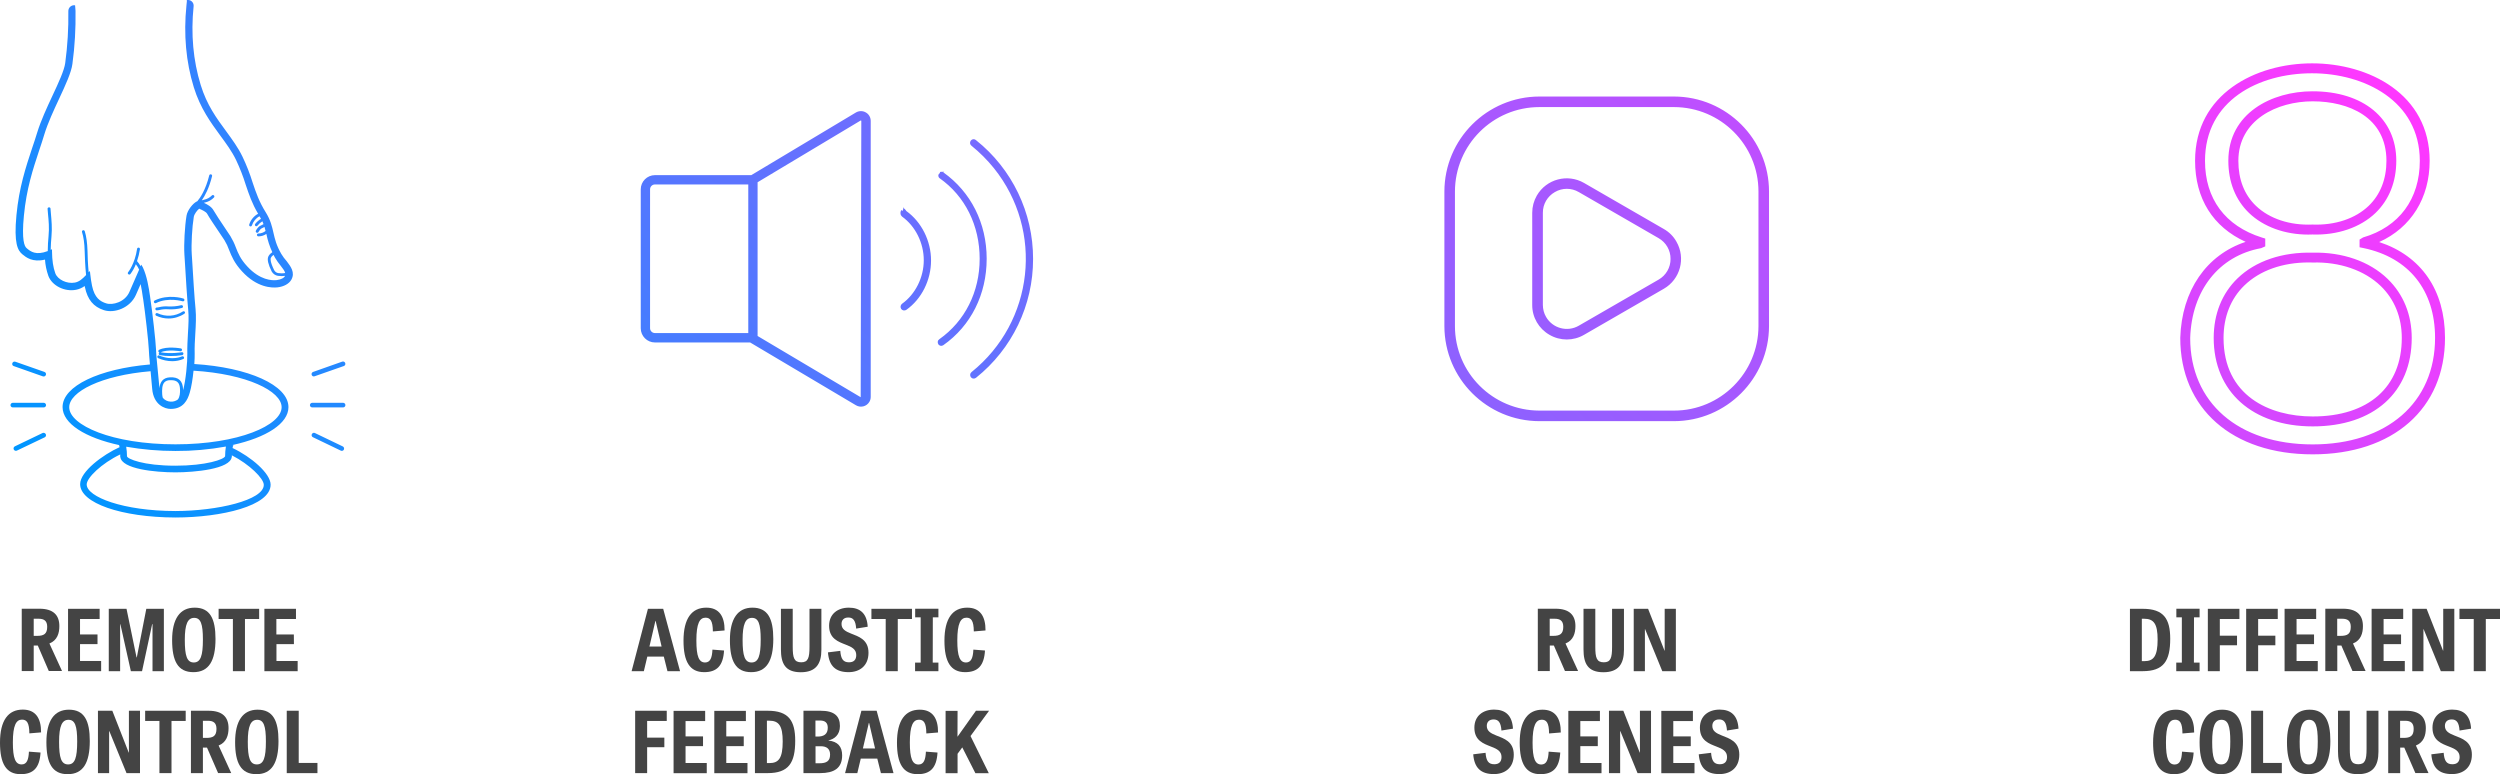 <svg enable-background="new 0 0 2817.8 872.6" viewBox="0 0 2817.8 872.6" xmlns="http://www.w3.org/2000/svg" xmlns:xlink="http://www.w3.org/1999/xlink"><linearGradient id="a" gradientTransform="matrix(1 0 0 -1 -3.449 874)" gradientUnits="userSpaceOnUse" x1="577.385" x2="2123.241" y1="-191.377" y2="1354.478"><stop offset="0" stop-color="#0096ff"/><stop offset="1" stop-color="#ff37ff"/></linearGradient><g fill="#444"><path d="m42.6 727.6h-4.6v28.8h-13.5v-70.3h19.9c15.8 0 22.5 7.3 22.5 19.6 0 8-2.3 16-11.2 19.6l14.2 31h-14.9zm-.8-10.9c7.5 0 11.4-2.1 11.4-10.2 0-6.8-3.6-9.1-9.6-9.1h-5.6v19.3z"/><path d="m109.9 726h-19.7v19h23.8v11.5h-37.3v-70.3h35.6v11.5h-22.1v17.4h19.7z"/><path d="m147.5 756.5-11.8-52.9h-.3v52.9h-12.8v-70.3h20l11.3 54.8h.3l10.7-54.8h19.8v70.3h-12.8v-53h-.4l-11.4 53z"/><path d="m194 721.5c0-23.9 8.7-36.6 25.4-36.6 17.4 0 23.5 12.5 23.5 35.3 0 24.4-7.4 37.4-24.9 37.4s-24-12.5-24-36.1zm34.7-.7c0-17.6-2.5-24.4-9.8-24.4s-10.6 7-10.6 24.8c0 18 2.4 25.5 10.2 25.5 7.6-.1 10.2-7.5 10.2-25.9z"/><path d="m262.5 697.7h-16.1v-11.5h45.7v11.5h-16v58.8h-13.6z"/><path d="m331.3 726h-19.7v19h23.9v11.5h-37.5v-70.3h35.6v11.5h-22.1v17.4h19.7z"/><path d="m32.6 847.2 13.1 1c-1 17.3-8.2 24.4-22.4 24.4-16.3 0-23.3-11.8-23.3-35.6 0-25.1 9.3-37.2 25.7-37.2 14.3 0 20.7 9.6 20.6 25.7l-13.2 1.1c-.1-12.1-3-15.5-8.3-15.5-6.6 0-10.3 6.5-10.3 25.7 0 18.1 2.9 24.8 9.9 24.8 5.8 0 7.8-5.2 8.2-14.4z"/><path d="m52.3 836.5c0-23.9 8.7-36.6 25.4-36.6 17.4 0 23.5 12.5 23.5 35.3 0 24.4-7.4 37.4-24.9 37.4s-24-12.6-24-36.1zm34.7-.8c0-17.6-2.5-24.4-9.8-24.4s-10.6 7-10.6 24.8c0 18 2.4 25.5 10.2 25.5 7.6 0 10.2-7.4 10.2-25.9z"/><path d="m142.6 871.4-19.4-47.4-.2.1v47.3h-12.6v-70.3h16.2l18.5 47.2.2-.1v-47.1h12.5v70.3z"/><path d="m179.7 812.6h-16.1v-11.5h45.7v11.5h-16v58.8h-13.6z"/><path d="m233.3 842.6h-4.6v28.8h-13.5v-70.3h19.9c15.8 0 22.5 7.3 22.5 19.6 0 8-2.3 16-11.2 19.6l14.2 31h-14.8zm-.7-10.9c7.5 0 11.4-2.1 11.4-10.2 0-6.8-3.6-9.1-9.6-9.1h-5.7v19.3z"/><path d="m265 836.5c0-23.9 8.7-36.6 25.4-36.6 17.4 0 23.5 12.5 23.5 35.3 0 24.4-7.4 37.4-24.9 37.4-17.4 0-24-12.6-24-36.1zm34.7-.8c0-17.6-2.5-24.4-9.8-24.4s-10.6 7-10.6 24.8c0 18 2.4 25.5 10.2 25.5 7.6 0 10.2-7.4 10.2-25.9z"/><path d="m336.7 859.9h21.1v11.5h-34.6v-70.3h13.5z"/><path d="m747.5 686.2 19 70.3h-14.2l-4.1-16.4h-18.6l-3.9 16.4h-13.8l18.4-70.3zm-8.5 13.7h-.3l-6.7 28.8h13.7z"/><path d="m803 732.2 13.1 1c-1 17.3-8.2 24.4-22.4 24.4-16.3 0-23.3-11.8-23.3-35.5 0-25.1 9.3-37.2 25.7-37.2 14.3 0 20.7 9.6 20.6 25.7l-13.2 1.1c-.1-12.1-3-15.5-8.3-15.5-6.6 0-10.3 6.5-10.3 25.7 0 18.1 2.9 24.8 9.9 24.8 5.8-.1 7.8-5.3 8.2-14.5z"/><path d="m822.7 721.5c0-23.9 8.7-36.6 25.4-36.6 17.4 0 23.5 12.5 23.5 35.3 0 24.4-7.4 37.4-24.9 37.4s-24-12.5-24-36.1zm34.7-.7c0-17.6-2.5-24.4-9.8-24.4s-10.6 7-10.6 24.8c0 18 2.4 25.5 10.2 25.5 7.6-.1 10.2-7.5 10.2-25.9z"/><path d="m912.4 686.2h13.4v46.2c0 15.9-6.2 25.3-23.2 25.3-17.8 0-22.4-10.2-22.4-25.8v-45.7h13.3v42.9c0 12.3 1.5 17.4 9.6 17.4 7.6 0 9.3-4.8 9.3-17.3z"/><path d="m965 708.5c-.6-9.1-3.4-12.5-8.8-12.5-5.2 0-7.7 3-7.7 7.3 0 5.9 4.7 8.4 10.5 10.7 8.8 3.5 19.9 6.8 19.9 21.7s-10.1 21.9-22.4 21.9c-14.8 0-22.1-7.1-23.3-22.3l13.9-1.7c.7 9 3.2 12.9 9.8 12.9 5.3 0 8.2-2.7 8.2-8.2 0-6.7-5.4-9.2-11.6-11.6-8.6-3.4-19-6.8-19-21.4 0-13.2 9.6-20.4 22.3-20.4 12.9 0 20.4 6.8 21.2 21.5z"/><path d="m998.3 697.7h-16.1v-11.5h45.7v11.5h-16v58.8h-13.6z"/><path d="m1051.3 746.8h6.4v9.7h-26.3v-9.7h6.3v-51h-6.2v-9.7h26.2v9.7h-6.3z"/><path d="m1097.1 732.2 13.1 1c-1 17.3-8.2 24.4-22.4 24.4-16.3 0-23.3-11.8-23.3-35.5 0-25.1 9.3-37.2 25.7-37.2 14.3 0 20.7 9.6 20.6 25.7l-13.2 1.1c-.1-12.1-3-15.5-8.3-15.5-6.6 0-10.3 6.5-10.3 25.7 0 18.1 2.9 24.8 9.9 24.8 5.8-.1 7.8-5.3 8.2-14.5z"/><path d="m748.8 842.2h-19.4v29.2h-13.5v-70.3h35.6v11.5h-22.1v18.8h19.4z"/><path d="m792.4 841h-19.7v19h23.9v11.5h-37.4v-70.3h35.6v11.5h-22.1v17.3h19.7z"/><path d="m838.3 841h-19.7v19h23.9v11.5h-37.4v-70.3h35.6v11.5h-22.1v17.3h19.7z"/><path d="m850.9 871.4v-70.3h14.5c23.5 0 30.9 11.2 30.9 33.8 0 25-7.4 36.5-31.1 36.5zm16.3-11.3c10.6 0 15-5.7 15-24.4 0-17.6-4.3-23.4-15.2-23.4h-2.6v47.8z"/><path d="m905.6 871.4v-70.3h19.4c15.5 0 21.7 6.1 21.7 17.2 0 10.1-6.4 14.8-12.9 16.2v.2c10.5 1.1 15.4 6.8 15.4 16.7 0 14.5-9.2 20-24.9 20zm16-41.2c6.8 0 11.4-2.6 11.4-9.9 0-6-3.3-8.2-8.9-8.2h-5v18.1zm2 30.1c8 0 12-2.5 12-9.8 0-6.3-3.7-9.4-10.5-9.4h-5.9v19.2z"/><path d="m988.1 801.1 19 70.3h-14.2l-4.1-16.4h-18.6l-3.9 16.4h-13.8l18.4-70.3zm-8.5 13.7h-.3l-6.7 28.8h13.7z"/><path d="m1043.6 847.2 13.1 1c-1 17.3-8.2 24.4-22.4 24.4-16.3 0-23.3-11.8-23.3-35.5 0-25.1 9.3-37.2 25.7-37.2 14.3 0 20.7 9.6 20.6 25.7l-13.2 1.1c-.1-12.1-3-15.5-8.3-15.5-6.6 0-10.3 6.5-10.3 25.7 0 18.1 2.9 24.8 9.9 24.8 5.8-.1 7.8-5.3 8.2-14.5z"/><path d="m1079.2 830.4 20.8-29.3h14.8l-20.9 28.5 20.6 41.9h-15.1l-14.8-29.1-5.3 7.2v21.9h-13.5v-70.3h13.5z"/><path d="m1751.4 727.6h-4.6v28.8h-13.5v-70.3h19.9c15.8 0 22.5 7.3 22.5 19.6 0 8-2.3 16-11.2 19.6l14.2 31h-14.8zm-.8-10.9c7.5 0 11.4-2.1 11.4-10.2 0-6.8-3.6-9.1-9.6-9.1h-5.7v19.3z"/><path d="m1817 686.2h13.4v46.2c0 15.9-6.2 25.3-23.2 25.3-17.8 0-22.4-10.2-22.4-25.8v-45.7h13.3v42.9c0 12.3 1.5 17.4 9.6 17.4 7.6 0 9.3-4.8 9.3-17.3z"/><path d="m1873.6 756.5-19.4-47.4-.2.1v47.3h-12.6v-70.3h16.2l18.5 47.2.2-.1v-47.1h12.6v70.3z"/><path d="m1692.3 823.4c-.6-9.1-3.4-12.5-8.8-12.5-5.2 0-7.7 3-7.7 7.3 0 5.9 4.7 8.4 10.5 10.7 8.8 3.5 19.9 6.8 19.9 21.7s-10.1 21.9-22.4 21.9c-14.8 0-22.1-7.1-23.3-22.3l13.9-1.7c.7 9 3.2 12.9 9.8 12.9 5.3 0 8.2-2.7 8.2-8.2 0-6.7-5.4-9.2-11.6-11.6-8.6-3.4-19-6.8-19-21.4 0-13.2 9.6-20.4 22.3-20.4 12.9 0 20.4 6.8 21.2 21.5z"/><path d="m1745.5 847.2 13.1 1c-1 17.3-8.2 24.4-22.4 24.4-16.3 0-23.3-11.8-23.3-35.5 0-25.1 9.3-37.2 25.7-37.2 14.3 0 20.7 9.6 20.6 25.7l-13.2 1.1c-.1-12.1-3-15.5-8.3-15.5-6.6 0-10.3 6.5-10.3 25.7 0 18.1 2.9 24.8 9.9 24.8 5.8-.1 7.8-5.3 8.2-14.5z"/><path d="m1800.9 841h-19.7v19h23.9v11.5h-37.4v-70.3h35.6v11.5h-22.1v17.3h19.7z"/><path d="m1845.7 871.4-19.4-47.4-.2.1v47.3h-12.6v-70.3h16.2l18.5 47.2.2-.1v-47.1h12.5v70.3z"/><path d="m1905.7 841h-19.7v19h23.9v11.5h-37.4v-70.3h35.6v11.5h-22.1v17.3h19.7z"/><path d="m1946.5 823.4c-.6-9.1-3.4-12.5-8.8-12.5-5.2 0-7.7 3-7.7 7.3 0 5.9 4.7 8.4 10.5 10.7 8.8 3.5 19.9 6.8 19.9 21.7s-10.1 21.9-22.4 21.9c-14.8 0-22.1-7.1-23.3-22.3l13.9-1.7c.7 9 3.2 12.9 9.8 12.9 5.3 0 8.2-2.7 8.2-8.2 0-6.7-5.4-9.2-11.6-11.6-8.6-3.4-19-6.8-19-21.4 0-13.2 9.6-20.4 22.3-20.4 12.9 0 20.4 6.8 21.2 21.5z"/><path d="m2400.7 756.5v-70.3h14.5c23.5 0 30.9 11.2 30.9 33.8 0 25-7.4 36.5-31.1 36.5zm16.2-11.3c10.6 0 15-5.7 15-24.4 0-17.6-4.3-23.4-15.2-23.4h-2.6v47.8z"/><path d="m2472.8 746.8h6.4v9.7h-26.3v-9.7h6.3v-51h-6.2v-9.7h26.2v9.7h-6.3z"/><path d="m2521.4 727.3h-19.4v29.2h-13.5v-70.3h35.6v11.5h-22.1v18.8h19.4z"/><path d="m2564.6 727.3h-19.4v29.2h-13.5v-70.3h35.6v11.5h-22.1v18.8h19.4z"/><path d="m2608.2 726h-19.7v19h23.9v11.5h-37.4v-70.3h35.6v11.5h-22.1v17.4h19.7z"/><path d="m2639 727.6h-4.6v28.8h-13.5v-70.3h19.9c15.8 0 22.5 7.3 22.5 19.6 0 8-2.3 16-11.2 19.6l14.2 31h-14.8zm-.8-10.9c7.5 0 11.4-2.1 11.4-10.2 0-6.8-3.6-9.1-9.6-9.1h-5.7v19.3z"/><path d="m2706.3 726h-19.7v19h23.9v11.5h-37.4v-70.3h35.6v11.5h-22.1v17.4h19.7z"/><path d="m2751.1 756.5-19.4-47.4-.2.1v47.3h-12.6v-70.3h16.2l18.5 47.2.2-.1v-47.1h12.5v70.3z"/><path d="m2788.2 697.7h-16.1v-11.5h45.7v11.5h-16v58.8h-13.6z"/><path d="m2459.4 847.2 13.1 1c-1 17.3-8.2 24.4-22.4 24.4-16.3 0-23.3-11.8-23.3-35.5 0-25.1 9.3-37.2 25.7-37.2 14.3 0 20.7 9.6 20.6 25.7l-13.2 1.1c-.1-12.1-3-15.5-8.3-15.5-6.6 0-10.3 6.5-10.3 25.7 0 18.1 2.9 24.8 9.9 24.8 5.8-.1 7.8-5.3 8.2-14.5z"/><path d="m2479.2 836.5c0-23.9 8.7-36.6 25.4-36.6 17.4 0 23.5 12.5 23.5 35.3 0 24.4-7.4 37.4-24.9 37.4s-24-12.6-24-36.1zm34.6-.8c0-17.6-2.5-24.4-9.8-24.4s-10.6 7-10.6 24.8c0 18 2.4 25.5 10.2 25.5 7.6 0 10.2-7.4 10.2-25.9z"/><path d="m2550.8 859.9h21.1v11.5h-34.6v-70.3h13.5z"/><path d="m2577.7 836.5c0-23.9 8.7-36.6 25.4-36.6 17.4 0 23.5 12.5 23.5 35.3 0 24.4-7.4 37.4-24.9 37.4s-24-12.6-24-36.1zm34.7-.8c0-17.6-2.5-24.4-9.8-24.4s-10.6 7-10.6 24.8c0 18 2.4 25.5 10.2 25.5 7.6 0 10.2-7.4 10.2-25.9z"/><path d="m2667.4 801.1h13.4v46.2c0 15.9-6.2 25.3-23.2 25.3-17.8 0-22.4-10.2-22.4-25.8v-45.7h13.3v42.9c0 12.3 1.5 17.4 9.6 17.4 7.6 0 9.3-4.8 9.3-17.3z"/><path d="m2709.9 842.6h-4.6v28.8h-13.5v-70.3h19.9c15.8 0 22.5 7.3 22.5 19.6 0 8-2.3 16-11.2 19.6l14.2 31h-14.8zm-.8-10.9c7.5 0 11.4-2.1 11.4-10.2 0-6.8-3.6-9.1-9.6-9.1h-5.7v19.3z"/><path d="m2772.2 823.4c-.6-9.1-3.4-12.5-8.8-12.5-5.2 0-7.7 3-7.7 7.3 0 5.9 4.7 8.4 10.5 10.7 8.8 3.5 19.9 6.8 19.9 21.7s-10.1 21.9-22.4 21.9c-14.8 0-22.1-7.1-23.3-22.3l13.9-1.7c.7 9 3.2 12.9 9.8 12.9 5.3 0 8.2-2.7 8.2-8.2 0-6.7-5.4-9.2-11.6-11.6-8.6-3.4-19-6.8-19-21.4 0-13.2 9.6-20.4 22.3-20.4 12.9 0 20.4 6.8 21.2 21.5z"/></g><path d="m1886.8 108.8h-151.7c-59.1.1-107 48-107.1 107.1v151.7c.1 59.1 48 107 107.1 107.1h151.7c59.1-.1 107-48 107.1-107.1v-151.7c0-59.1-48-107-107.1-107.1zm95.2 107.1v151.7c-.1 52.6-42.7 95.2-95.2 95.2h-151.7c-52.6-.1-95.2-42.7-95.2-95.2v-151.7c.1-52.6 42.7-95.2 95.2-95.2h151.7c52.6.1 95.2 42.6 95.2 95.2zm-106.7 42.2-89.9-51.9c-18.6-10.7-42.4-4.4-53.2 14.2-3.4 5.9-5.2 12.6-5.2 19.5v103.8c-.1 13.9 7.4 26.8 19.5 33.7 12 7 26.9 7 38.9 0l89.9-51.9c18.6-10.7 25-34.5 14.2-53.2-3.3-5.9-8.2-10.8-14.2-14.2zm7.6 33.7c.1 9.7-5.1 18.6-13.5 23.4l-89.9 51.9c-12.9 7.5-29.5 3-36.9-9.9-2.4-4.1-3.6-8.8-3.6-13.5v-103.8c-.1-9.7 5.1-18.6 13.5-23.4 8.3-4.9 18.7-4.9 27 0l89.9 51.9c8.4 4.8 13.6 13.7 13.5 23.4zm-770.8-.1c0 40.1-17.8 75.6-48.9 97.4-1.9 1.3-4.4.8-5.6-1.1-.6-.9-.8-2-.6-3.1s.9-2 1.8-2.6c28.8-20.3 45.4-53.3 45.4-90.6 0-37.4-16.3-70.5-45.1-90.8-1-.7-1.5-1.9-1.5-3.2-.1-1.1 1.2-2 1.9-2.9s-2.9-1.1 4.6-1.2v.4h-1.8c.4 0 .7.1 1 .3 31 22.1 48.8 57.2 48.8 97.4zm-62.7 1.9c0 22.1-10.6 43.4-27.8 55.6-1.9 1.3-4.4.9-5.8-.9-1.3-1.9-.9-4.5.9-5.9 15.1-10.8 24.5-29.7 24.5-49.1s-9.4-38.4-24.5-49.2c-.9-.8-1.6-1.9-1.7-3.2-.2-1.4.1-2.8.7-4 .6-.9 1.6 4.1 2.7-3.4.2 0 .5 1.7.7 1.7.9 0 1.8 2.1 2.5 2.7 17.1 12.3 27.8 33.6 27.8 55.7zm115-1.7c.1 52.1-23.6 101.4-64.3 133.9-.9.7-1.9 1-3 .9-2.3-.2-3.9-2.3-3.6-4.5.1-1.1.7-2.1 1.5-2.8 70.4-56.5 81.8-159.3 25.3-229.8-7.5-9.3-16-17.8-25.3-25.3-.8-.6-1.4-1.5-1.6-2.5-.4-2.2 1-4.4 3.3-4.8.2-.1.5-.1.7-.1 1 0 2 .4 2.7 1.1 40.7 32.4 64.4 81.7 64.3 133.9zm-188.6-165.2c-3.4-2-7.7-1.9-11.1.1l-117.9 70.6h-108.6c-8.8 0-16 7.2-16 16v156.6c0 8.8 7.2 16 16 16h107.3l119.3 70.8c5.2 3.1 12 1.4 15.1-3.9 1-1.7 1.5-3.6 1.5-5.6v-311c0-4-2.1-7.7-5.6-9.6zm-132.4 248.7h-105.2c-3 0-5.5-2.4-5.5-5.5v-156.5c0-3 2.4-5.5 5.5-5.5h105.2zm127.4-239.1-.7 311.4-116.2-69v-173.3l116.2-69.6c.1.1.7-.1.7.5zm1635.9-22.1c-40.3 0-83.8 21-83.8 67.1 0 21 6.7 38.1 19.8 50.7 15.1 14.5 38.3 22.2 63.7 21.1 25.6 1 48.4-6.7 63.4-21.1 13.1-12.6 20-30.1 20-50.7 0-49.5-42.9-67.1-83.1-67.1m-5.1 150.2c-26.2 0-50.4-8.7-66.7-24.4-15.2-14.6-23.3-34.9-23.3-58.8 0-53.8 49.2-78.3 94.9-78.3 57.3 0 94.4 30.7 94.4 78.3 0 23.7-8.1 44-23.4 58.8-17.2 16.5-43.2 25.3-71.1 24.3-1.6.1-3.2.1-4.8.1m.7 31.4c-29.7 0-55.3 9.1-72.7 26-15.3 14.8-23.4 35.3-23.4 59.1 0 65.3 51.9 88.5 100.5 88.5 62.9 0 100.4-33.1 100.4-88.5 0-23.2-8.2-43.5-23.7-58.5-18.4-17.8-46.5-27.4-76.6-26.5-1.5-.1-3-.1-4.5-.1m4.4 184.8c-67.8 0-111.6-39.1-111.6-99.7 0-26.9 9.3-50.1 26.8-67.1 20.4-19.8 50.8-29.9 85-29 33.1-.8 63.8 9.7 84.3 29.6 17.7 17.2 27.1 40.2 27.1 66.5 0 61.4-42.8 99.7-111.6 99.7m-.7-398c-60.1 0-120.7 30.5-120.7 98.7 0 42.7 22.7 73.4 64 86.4l3.9 1.2v8.8l-4.6 2c-47.6 8.7-78.3 47.6-80 101.3 0 72.8 54.2 119.9 138 119.9s138-47.1 138-120.1c0-53.6-29.4-90.5-80.7-101.2l-4.4-.9v-8.7l4-2.4c40.6-11.8 63.9-43.3 63.9-86.4-.1-67.7-62.9-98.6-121.4-98.6m.6 429.5c-90.6 0-149.2-51.5-149.2-131.3 1.7-53.5 29.5-93.5 73.7-108.2-36.9-16.8-57-48.8-57-91.4 0-75.5 68.4-109.8 131.9-109.8 63.8 0 132.5 34.4 132.5 109.8 0 42.1-21 75.4-56.9 91.6 47.4 15.6 74.2 54.2 74.2 108 0 79.8-58.5 131.3-149.2 131.3m-2554.7-55.5c0 1.5-1.2 2.6-2.6 2.6h-34.9c-1.5 0-2.6-1.2-2.6-2.6s1.2-2.6 2.6-2.6h34.8c1.5 0 2.6 1.1 2.7 2.6zm-38-47.3c.5-1.4 2-2.1 3.4-1.6l32.8 11.5c1.4.5 2.1 2 1.6 3.4s-2 2.1-3.4 1.6l-32.9-11.6c-1.3-.4-2-1.9-1.5-3.3zm37.7 80.1c.6 1.3.1 2.9-1.2 3.5l-31.4 15c-1.3.6-2.9 0-3.5-1.3s-.1-2.8 1.2-3.5l31.4-15.1c1.3-.5 2.9.1 3.5 1.4zm337.7-32.8c0 1.5-1.2 2.6-2.6 2.6h-34.8c-1.5 0-2.6-1.2-2.6-2.6s1.2-2.6 2.6-2.6h34.8c1.4 0 2.6 1.1 2.6 2.6zm-38-34c-.5-1.4.2-2.9 1.6-3.4l32.8-11.6c1.4-.5 2.9.2 3.4 1.6s-.2 2.9-1.6 3.4c0 0 0 0-.1 0l-32.8 11.5c-1.3.6-2.8-.2-3.3-1.5zm36.3 84.1c-.6 1.3-2.2 1.9-3.5 1.2l-31.4-15.1c-1.3-.6-1.9-2.2-1.2-3.5.6-1.3 2.2-1.9 3.5-1.2l31.4 15.1c1.2.6 1.8 2.2 1.2 3.5zm-70.5-220.4c-5.7-9.8-7.3-17-8.9-23.9-1.6-7-3.2-14.3-8.7-23.1-7.5-12-10.9-22-14.8-33.6-3.1-10-6.9-19.7-11.4-29.1-5-10.4-11.6-19.3-18.5-28.8-10.7-14.5-21.7-29.5-28.6-52-8.5-27.6-11.2-57.4-8-88.7.4-3.6-2.2-6.8-5.8-7.1-1-.1-1.9 0-2.8.4h1.1l-.6 6c-3.3 32.3-.5 63.3 8.3 91.9 7.3 23.8 19.3 40 29.8 54.4 6.7 9.1 13.1 17.8 17.8 27.5 4.3 9.1 8 18.5 11 28.2 3.6 10.7 7 20.9 13.9 32.5-4.8 2.6-8.4 7-10 12.2-.3.9.2 1.8 1 2 .2.1.3.1.5.1.7 0 1.3-.5 1.5-1.1 1.4-4.4 4.5-8.2 8.6-10.4v.1c.6 1 1.2 1.9 1.7 2.8-2.5 1.5-4.8 3.5-6.6 5.8-.5.7-.4 1.7.3 2.3.3.2.6.3 1 .3.5 0 1-.2 1.3-.7 1.5-1.9 3.4-3.6 5.5-4.9.5 1.1.9 2.2 1.3 3.2-1.1.7-2.3 1.3-3.5 1.8-2.8 1.3-4.9 5.1-5.1 5.6-.4.8-.1 1.8.7 2.2s1.8.1 2.2-.7c.7-1.2 2.2-3.5 3.6-4.1s2.4-1.2 3.2-1.6c.5 1.5.9 3 1.2 4.5-2.2 1.8-5 2.8-7.8 2.9-.1 0-.2 0-.3 0-.9 0-1.6.7-1.6 1.6s.7 1.6 1.6 1.6h.4c3.1-.1 6.1-1 8.6-2.8 0 .2.1.3.1.5 1.4 6.9 3.6 13.7 6.6 20.1-.2.2-.5.4-.8.7-1.7 1.1-3 2.7-3.8 4.5-1.3 3.2 0 8.7 3.9 16.6 1.5 2.6 4.1 4.5 7.1 4.9 1.4.2 2.9.3 4.3.3 1.2 0 2.4-.1 3.6-.3-.1.1-.1.2-.1.4-.9 1.7-4 3.8-9.3 4.4-5.2.6-18.7.2-33.1-15.4-7.8-8.4-10.4-15-12.9-21.4-1.6-4.4-3.7-8.7-6.1-12.7-1.3-2-3.6-5.4-6.2-9.3-4.7-7-10.6-15.8-12.9-19.9s-7.1-6.7-10.9-8.4c.5-.1 1-.3 1.5-.4 3.8-.9 7.3-2.8 10-5.7.6-.7.5-1.7-.2-2.3s-1.7-.5-2.3.2c-2.3 2.3-5.2 3.9-8.3 4.6-1.2.3-2.1.6-3 .8 3.5-5 8.3-13.8 11.6-27.3.2-.9-.3-1.8-1.2-2s-1.8.3-2 1.2c-4 16.3-10.3 25.5-13.4 29.1-.2.1-.4.2-.7.3-4.4 2.2-10.5 9.8-11.5 16-2 12-3.1 32.4-2.4 43.6l.5 7.8c.9 15 2.6 43.1 3.8 54.7.8 7.6.3 16.8-.3 26.5-.4 7.7-.9 15.6-.7 23.1.2 8.8-1.7 30.1-4.8 41.1 0-.3 0-.6 0-.9-.1-4.9-1.4-8.4-3.8-10.7-2.5-2.3-6.1-3.3-11.1-3-3.7.2-6.5 1.4-8.5 3.6s-2.9 5.3-3.2 8.6c-.4-4.8-1-10.7-1.6-16.7-1.1-11-2.2-22.4-2.3-27.2-.2-7.7-4.2-43-6.4-57.2l-.4-3c-1.3-8.9-3.4-22.4-8.1-32.2l-1.7-2.9-.8 1.7c-1.1-2.1-2.5-4-4-5.7 1.5-4.4 2.6-8.9 3.3-13.4.1-.9-.5-1.7-1.4-1.8s-1.7.5-1.8 1.3c-2.5 17-10 26.3-10.1 26.4-.6.7-.5 1.7.2 2.3.3.2.7.4 1 .4.5 0 .9-.2 1.3-.6 2.6-3.4 4.6-7.1 6.2-11.1 1.5 1.9 2.7 3.9 3.7 6.1-2.7 6.2-7.4 17-11 25.2-5 11.4-18.9 15.2-26.2 12.8-6.6-2.1-13-6-15.9-19.8-.9-4.3-1.5-8.7-2-13.1l-.4-3.6-1.4 1.5c-.9-9.3-1.2-18.5-1.3-24.1-.3-9-1.3-16.5-3.1-22.2-.3-.9-1.2-1.3-2-1.1-.9.3-1.3 1.2-1.1 2 1.7 5.4 2.8 12.6 3 21.6.2 6 .5 16.5 1.6 26.9-4.3 4.5-7.8 7.6-12.6 8.5-8.9 1.7-19.5-3.3-22.1-10.5-2.4-6.6-3.6-14.6-3.7-24.6v-2.5l-1.5.7c.1-5.5.5-10.7.9-15.2.9-9.4 0-18.2-.6-25.2-.2-2.2-.4-4.2-.5-6 0-.9-.7-1.5-1.6-1.5-.1 0-.1 0-.2 0-.9.1-1.6.8-1.5 1.7.1 1.8.3 3.9.5 6.1.7 6.9 1.5 15.5.6 24.6-.5 5.2-.9 10.9-.9 16.9-13.5 5.2-19.4.3-23-2.6l-.9-.8c-2.3-1.8-5.7-8.9-3-36.4 2.9-30.5 10.2-52.5 17.3-73.9 2-6 4-11.9 5.8-18 3.9-12.7 10.4-26.7 16.7-40.2 7-15 13.7-29.5 14.9-39.1 2.7-19.8 3.8-39.8 3.5-59.8l-.5-6.2c-.4-.1-.8-.1-1.2-.1-3.6.1-6.4 3-6.4 6.6.3 19.6-.9 39.1-3.5 58.5-1.1 8.3-7.5 22.2-14.4 36.9-6.4 13.7-13 28-17.1 41.2-1.8 6-3.8 11.9-5.8 17.8-7.2 21.8-14.7 44.3-17.7 75.7-3 31.7 1.4 39.8 6.9 44.2 3.9 3.2 11.2 9.2 25.3 5.8.4 6.3 1.7 12.4 3.8 18.4 4.1 11 18.4 18.2 31.3 15.6 3.4-.7 6.7-2.1 9.6-4.2.1.4.2.9.3 1.3 3 14.1 9.6 22.1 21.4 25.9 11.7 3.8 29.5-2.3 36.1-17.3 1.6-3.7 3.5-7.9 5.3-12.1 1.1 5.1 1.8 10.2 2.4 14.3l.5 3c2.1 13.7 6.1 48.9 6.3 56.2.1 3.5.6 9.8 1.3 17.1-57.1 4.9-98.5 24.3-98.5 48 0 18.7 25.7 34.7 64.4 43v.2c-.3 0-.6-.1-.9-.3.4.7.6 1.5.8 2.3-18.8 8.5-44.5 27.5-44.5 41.7 0 21.3 46.2 37.4 107.5 37.6 51.9-.1 107.2-13.1 107.2-37 0-12.7-22.1-31.5-42.9-41.3.1-1.2.5-2.4 1-3.4-.1.1-.4.1-1 .2v-.2c38-8.4 63-24.2 63-42.7 0-24.8-45.2-44.8-106.1-48.6.3-4.7.5-8.8.4-11.7-.2-7.1.2-14.9.7-22.4.6-10 1.1-19.5.3-27.8-1.2-11.4-2.9-39.3-3.8-54.3l-.5-7.8c-.7-10.5.4-30.5 2.3-41.8.5-3.2 3.9-7.6 6.1-9.3l.6.3c2.7 1.2 7.2 3.2 8.4 5.5 2.4 4.4 8.2 12.9 13.3 20.5 2.6 3.8 4.8 7.2 6.1 9.1 2.2 3.6 4 7.4 5.4 11.4 2.7 6.7 5.7 14.4 14.5 23.9 16.9 18.4 33.6 18.7 40 18 7.1-.8 12.9-4 15.5-8.5 4.7-8.2-.8-15.2-5.1-20.9-2.4-2.6-4.3-5.3-6.1-8.2zm-134.3 158.1c-.3-4.9-.2-10.4 2.4-13.4 1.4-1.5 3.4-2.4 6.2-2.5h1.4c3.3 0 5.7.7 7.3 2.2 1.8 1.6 2.7 4.4 2.8 8.3.1 3.7-.1 8.3-2.5 11.3-2.3 1.7-5.2 2.6-8 2.4-3.4-.1-6.7-1.6-8.9-4.3-.4-1.2-.6-2.6-.7-4zm114.5 102.1c0 17.3-52.5 29.4-99.6 29.5-58.9-.1-100-15.9-100-30 0-7.4 16.7-23.7 37.8-33.8v2.8h.1c1.4 13.7 39.4 17.4 62.1 17.4 21.6 0 62-3.7 63.5-17.4h.1c0-.6 0-1.2 0-1.8 19.8 10.1 36 26.1 36 33.3zm-155.1-43c18.3 3.2 36.9 4.8 55.5 4.8 19.1.1 38.1-1.6 56.9-5-.6 3.6-.9 7.3-.9 10.9-1 3.6-21.6 10.7-56 10.7-36.5 0-54.1-7.7-54.6-10.6 0-3.6-.3-7.2-.9-10.8zm175.2-44.5c0 20.2-48.1 41.8-119.7 41.8s-119.7-21.6-119.7-41.8c0-17.4 35.9-35.9 91.7-40.6.1 1.1.2 2.1.3 3.2.6 5.9 1.1 11.8 1.5 16.6 1.5 17.9 13.9 22.7 20.9 22.7 14.4 0 19.1-10.4 21.4-18.2 1.9-6.3 3.4-15.9 4.3-24.9 60.2 3.7 99.3 23 99.3 41.2zm-3.8-151.2c-2-.3-3.6-1.5-4.6-3.3-4.8-9.7-4.1-13-3.8-13.8.6-1.3 1.6-2.4 2.8-3.2.1-.1.2-.2.3-.2.5 1 1.1 2.1 1.7 3.2 1.9 3.2 4 6.2 6.4 9.1 2.7 3.4 4.5 5.9 5 8.1-2.5.5-5.1.5-7.8.1zm-105.8 45.8c-5.3 3.5-11.5 5.4-17.8 5.4-4.8 0-9.5-1.1-13.9-3.1-.8-.4-1.2-1.3-.8-2.1s1.3-1.2 2.1-.8h.1c9.2 4.4 20 3.7 28.5-1.9.7-.5 1.7-.4 2.3.4.4.5.3 1.5-.5 2.1zm-34.2-12.7c-.4-.8-.1-1.8.7-2.2 15.1-7.5 31.7-2.5 32.4-2.2.9.3 1.3 1.2 1.1 2-.3.9-1.2 1.3-2 1.1-.1 0-16.1-4.9-30 2-.2.1-.5.2-.7.2-.6 0-1.2-.3-1.5-.9zm1.5 7.3c0-.9.7-1.6 1.6-1.6s1.8-.2 2.6-.4c3.4-.8 7-1.1 10.5-.8 4.8.2 9.7-.2 14.4-1.4.9-.2 1.7.3 2 1.1.2.9-.3 1.8-1.1 2-5 1.3-10.2 1.8-15.4 1.5-3.2-.3-6.5 0-9.6.7-1.1.3-2.2.4-3.3.5-.9.1-1.7-.6-1.7-1.6 0 .1 0 .1 0 0zm4.4 52.5c14.6 6.2 25.5 1 25.6 1 .8-.4 1.8 0 2.2.8s.1 1.7-.7 2.1c-3.9 1.7-8.2 2.5-12.5 2.5-5.4 0-10.8-1.2-15.8-3.4-.8-.4-1.2-1.3-.9-2.1.3-.9 1.2-1.3 2.1-.9 0-.1 0 0 0 0zm1.6-3.6c11.1 2 23.6 0 23.7-.1.9-.2 1.7.4 1.9 1.3v.1c.1.9-.5 1.7-1.3 1.9-4.4.7-8.8 1-13.3 1-4 0-7.9-.3-11.9-1-.9-.2-1.5-1-1.3-1.9.1-.4.3-.8.7-1.1-.4-.1-.8-.4-1-.8-.4-.8-.1-1.8.7-2.2 8.7-4.4 23.8-1.7 24.5-1.6.9.2 1.5 1 1.3 1.9s-1 1.4-1.9 1.3c-.2 0-14.3-2.5-22.1 1.2z" fill="url(#a)"/></svg>
